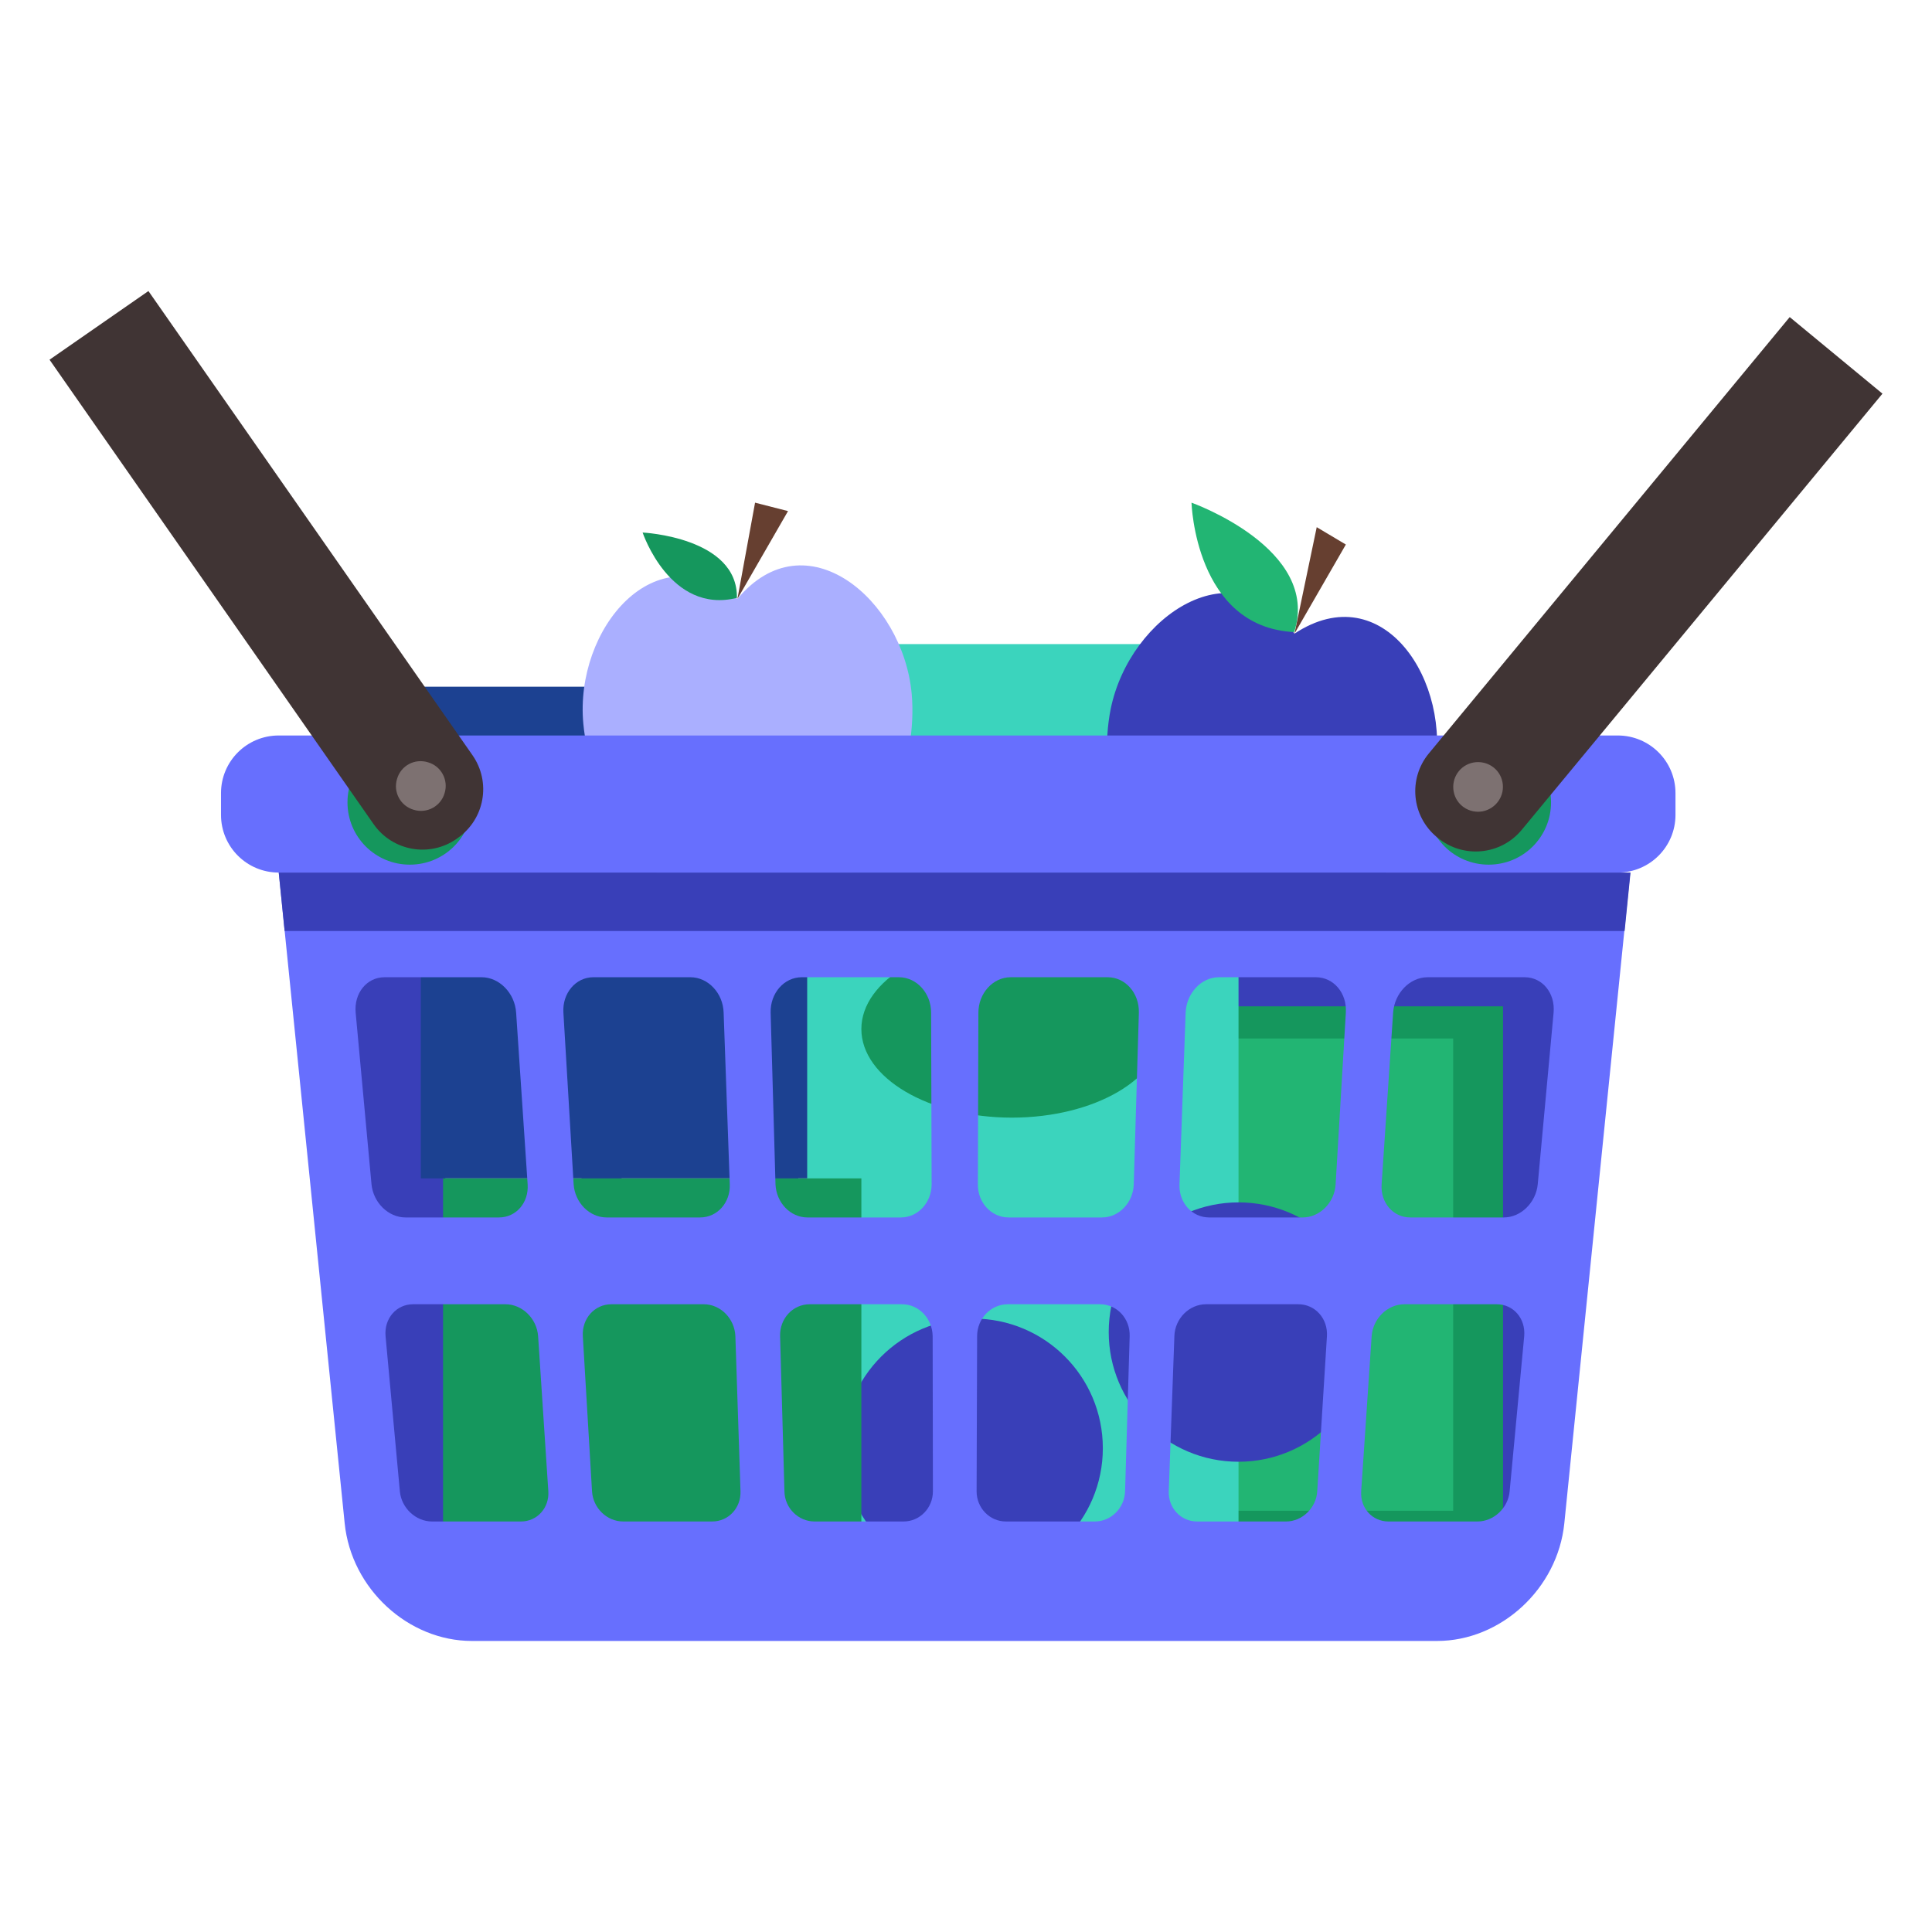 <?xml version="1.0" encoding="UTF-8"?> <svg xmlns="http://www.w3.org/2000/svg" width="200" height="200" viewBox="0 0 200 200" fill="none"> <path d="M33.115 96.379L38.749 154.914C39.331 160.887 49.145 165.67 54.938 165.67H142.734C148.527 165.67 159.267 160.913 159.849 154.914L164.398 96.379H33.115ZM61.974 152.007C62.054 153.514 60.943 154.756 59.461 154.756H51.393C49.912 154.756 48.616 153.54 48.51 152.007L47.373 137.922C47.24 136.336 48.378 135.041 49.886 135.041H58.218C59.726 135.041 61.049 136.336 61.128 137.922L61.974 152.007ZM60.334 124.207C60.44 125.871 59.276 127.193 57.715 127.193H49.304C47.769 127.193 46.42 125.845 46.288 124.207L45.045 108.826C44.913 107.082 46.077 105.655 47.664 105.655H56.367C57.954 105.655 59.329 107.082 59.435 108.826L60.334 124.207ZM79.407 152.007C79.46 153.514 78.296 154.756 76.814 154.756H68.746C67.265 154.756 66.022 153.54 65.942 152.007L65.202 137.922C65.122 136.336 66.286 135.041 67.794 135.041H76.126C77.634 135.041 78.93 136.336 78.957 137.922L79.407 152.007ZM78.534 124.207C78.587 125.871 77.37 127.193 75.835 127.193H67.397C65.863 127.193 64.54 125.845 64.461 124.207L63.667 108.826C63.588 107.082 64.778 105.655 66.365 105.655H75.068C76.656 105.655 77.978 107.082 78.031 108.826L78.534 124.207ZM96.839 152.007C96.839 153.514 95.648 154.756 94.167 154.756H86.099C84.618 154.756 83.401 153.54 83.374 152.007L83.031 137.922C83.004 136.336 84.195 135.041 85.702 135.041H94.035C95.543 135.041 96.786 136.336 96.786 137.922L96.839 152.007ZM96.759 124.207C96.759 125.871 95.516 127.193 93.982 127.193H85.543C84.009 127.193 82.713 125.845 82.687 124.207L82.316 108.826C82.263 107.082 83.533 105.655 85.12 105.655H93.823C95.41 105.655 96.707 107.082 96.707 108.826L96.759 124.207ZM114.271 152.007C114.244 153.514 113.001 154.756 111.546 154.756H103.478C101.997 154.756 100.807 153.54 100.807 152.007L100.86 137.922C100.86 136.336 102.103 135.041 103.611 135.041H111.943C113.451 135.041 114.668 136.336 114.615 137.922L114.271 152.007ZM114.959 124.207C114.906 125.871 113.636 127.193 112.102 127.193H103.663C102.129 127.193 100.886 125.845 100.886 124.207L100.939 108.826C100.939 107.082 102.235 105.655 103.822 105.655H112.525C114.112 105.655 115.355 107.082 115.329 108.826L114.959 124.207ZM131.703 152.007C131.624 153.514 130.354 154.756 128.899 154.756H120.831C119.35 154.756 118.212 153.54 118.239 152.007L118.662 137.922C118.715 136.336 119.985 135.041 121.492 135.041H129.825C131.333 135.041 132.497 136.336 132.417 137.922L131.703 152.007ZM133.158 124.207C133.079 125.871 131.756 127.193 130.222 127.193H121.783C120.249 127.193 119.032 125.845 119.085 124.207L119.561 108.826C119.614 107.082 120.937 105.655 122.524 105.655H131.227C132.814 105.655 134.031 107.082 133.925 108.826L133.158 124.207ZM149.135 152.007C149.003 153.514 147.733 154.756 146.252 154.756H138.184C136.703 154.756 135.592 153.54 135.671 152.007L136.491 137.922C136.597 136.336 137.893 135.041 139.401 135.041H147.733C149.241 135.041 150.379 136.336 150.246 137.922L149.135 152.007ZM151.384 124.207C151.251 125.871 149.902 127.193 148.368 127.193H139.93C138.396 127.193 137.232 125.845 137.311 124.207L138.21 108.826C138.316 107.082 139.692 105.655 141.279 105.655H149.982C151.569 105.655 152.733 107.082 152.601 108.826L151.384 124.207Z" fill="#393FB8"></path> <path d="M155.59 104.175H112.552V159.698H155.59V104.175Z" fill="#15975D"></path> <path d="M150.432 107.505H117.948V156.394H150.432V107.505Z" fill="#22B573"></path> <path d="M90.675 71.089H43.564V121.987H90.675V71.089Z" fill="#1C4191"></path> <path d="M128.212 66.676H83.56V164.719H128.212V66.676Z" fill="#3BD4BD"></path> <path d="M120.329 106.527C120.329 111.601 113.345 115.697 104.748 115.697C96.151 115.697 89.168 111.575 89.168 106.527C89.168 101.48 96.151 97.357 104.748 97.357C113.345 97.331 120.329 101.453 120.329 106.527Z" fill="#15975D"></path> <path d="M141.649 137.896C141.649 145.321 135.618 151.32 128.211 151.32C120.778 151.32 114.774 145.295 114.774 137.896C114.774 130.496 120.805 124.471 128.211 124.471C135.645 124.471 141.649 130.47 141.649 137.896Z" fill="#393FB8"></path> <path d="M114.165 149.92C114.165 157.346 108.134 163.344 100.728 163.344C93.294 163.344 87.29 157.319 87.29 149.92C87.29 142.494 93.321 136.495 100.728 136.495C108.161 136.495 114.165 142.494 114.165 149.92Z" fill="#393FB8"></path> <path d="M76.338 61.999C67.874 54.969 59.462 65.117 60.387 74.921C61.022 81.951 66.128 90.355 72.132 93.499C74.54 94.768 76.365 93.103 79.169 92.865C81.973 92.601 84.089 93.896 86.205 92.231C91.548 88.029 95.014 78.832 94.379 71.829C93.48 61.999 83.375 53.542 76.338 61.999Z" fill="#AAAFFF"></path> <path d="M76.338 61.999L78.164 52.036L81.576 52.908L76.338 61.999Z" fill="#663F30"></path> <path d="M66.524 55.128C66.524 55.128 69.355 63.611 76.285 61.893C76.391 55.604 66.524 55.128 66.524 55.128Z" fill="#15975D"></path> <path d="M134.005 65.593C127.947 56.423 116.969 63.716 114.985 73.362C113.583 80.259 116.017 89.773 120.858 94.53C122.789 96.432 125.037 95.375 127.788 95.957C130.539 96.512 132.179 98.362 134.719 97.384C141.041 94.9 147.046 87.104 148.448 80.207C150.405 70.561 143.184 59.541 134.005 65.593Z" fill="#393FB8"></path> <path d="M134.005 65.593L136.306 54.573L139.322 56.37L134.005 65.593Z" fill="#663F30"></path> <path d="M123.344 52.036C123.344 52.036 123.714 64.932 133.978 65.434C136.756 56.793 123.344 52.036 123.344 52.036Z" fill="#22B573"></path> <path d="M89.168 121.987H45.865V162.235H89.168V121.987Z" fill="#15975D"></path> <path d="M167.467 90.328H28.856C25.549 90.328 22.878 87.659 22.878 84.356V82.109C22.878 78.806 25.549 76.137 28.856 76.137H167.467C170.773 76.137 173.445 78.806 173.445 82.109V84.356C173.445 87.659 170.773 90.328 167.467 90.328Z" fill="#676FFE"></path> <path d="M28.856 90.328L35.681 157.689C36.368 164.481 42.267 169.872 48.854 169.872H148.765C155.352 169.872 161.251 164.481 161.938 157.689L168.763 90.328H28.856ZM56.763 154.386C56.869 156.104 55.599 157.504 53.933 157.504H44.727C43.035 157.504 41.553 156.104 41.394 154.386L39.913 138.318C39.754 136.495 41.024 135.015 42.77 135.015H52.319C54.065 135.015 55.573 136.495 55.705 138.318L56.763 154.386ZM54.621 122.595C54.753 124.497 53.43 126.03 51.658 126.03H41.976C40.204 126.03 38.643 124.497 38.458 122.595L36.818 104.836C36.633 102.828 37.956 101.163 39.807 101.163H49.859C51.684 101.163 53.298 102.801 53.43 104.836L54.621 122.595ZM76.656 154.386C76.709 156.104 75.412 157.504 73.719 157.504H64.514C62.821 157.504 61.392 156.104 61.287 154.386L60.334 138.318C60.229 136.495 61.551 135.015 63.297 135.015H72.846C74.592 135.015 76.047 136.495 76.126 138.318L76.656 154.386ZM75.545 122.595C75.624 124.497 74.248 126.03 72.476 126.03H62.794C61.022 126.03 59.514 124.497 59.382 122.595L58.324 104.836C58.192 102.828 59.594 101.163 61.419 101.163H71.471C73.296 101.163 74.857 102.801 74.91 104.836L75.545 122.595ZM96.574 154.386C96.574 156.104 95.225 157.504 93.532 157.504H84.327C82.634 157.504 81.232 156.104 81.205 154.386L80.756 138.318C80.703 136.495 82.078 135.015 83.824 135.015H93.374C95.119 135.015 96.521 136.495 96.548 138.318L96.574 154.386ZM96.442 122.595C96.442 124.497 95.014 126.03 93.268 126.03H83.586C81.814 126.03 80.359 124.497 80.279 122.595L79.777 104.836C79.724 102.828 81.153 101.163 83.004 101.163H93.056C94.881 101.163 96.389 102.801 96.389 104.836L96.442 122.595ZM116.467 154.386C116.414 156.104 115.012 157.504 113.345 157.504H104.14C102.447 157.504 101.098 156.104 101.098 154.386L101.151 138.318C101.151 136.495 102.579 135.015 104.325 135.015H113.874C115.62 135.015 116.996 136.495 116.943 138.318L116.467 154.386ZM117.366 122.595C117.313 124.497 115.832 126.03 114.086 126.03H104.404C102.632 126.03 101.203 124.497 101.23 122.595L101.283 104.836C101.283 102.828 102.791 101.163 104.616 101.163H114.668C116.493 101.163 117.948 102.801 117.895 104.836L117.366 122.595ZM136.359 154.386C136.253 156.104 134.798 157.504 133.132 157.504H123.926C122.233 157.504 120.937 156.104 120.99 154.386L121.572 138.318C121.625 136.495 123.106 135.015 124.852 135.015H134.401C136.147 135.015 137.47 136.495 137.364 138.318L136.359 154.386ZM138.263 122.595C138.158 124.497 136.623 126.03 134.851 126.03H125.169C123.397 126.03 122.022 124.497 122.101 122.595L122.736 104.836C122.815 102.828 124.349 101.163 126.175 101.163H136.227C138.052 101.163 139.454 102.801 139.321 104.836L138.263 122.595ZM156.277 154.386C156.119 156.104 154.637 157.504 152.944 157.504H143.739C142.046 157.504 140.803 156.104 140.909 154.386L141.993 138.318C142.125 136.495 143.633 135.015 145.379 135.015H154.928C156.674 135.015 157.944 136.495 157.785 138.318L156.277 154.386ZM159.187 122.595C159.002 124.497 157.441 126.03 155.669 126.03H145.987C144.215 126.03 142.893 124.497 143.025 122.595L144.215 104.836C144.347 102.828 145.935 101.163 147.786 101.163H157.838C159.663 101.163 161.012 102.801 160.827 104.836L159.187 122.595Z" fill="#676FFE"></path> <path d="M168.181 96.38H29.464L28.856 90.328H168.79L168.181 96.38Z" fill="#393FB8"></path> <path d="M48.881 83.061C48.881 86.628 45.997 89.509 42.426 89.509C38.855 89.509 35.972 86.628 35.972 83.061C35.972 79.493 38.855 76.612 42.426 76.612C45.971 76.586 48.881 79.493 48.881 83.061Z" fill="#15975D"></path> <path d="M15.365 30.128L5.128 37.237L38.67 85.307C40.627 88.108 44.463 88.795 47.267 86.84L47.373 86.76C50.177 84.805 50.864 80.973 48.907 78.172L15.365 30.128Z" fill="#403434"></path> <path d="M44.304 78.912C45.68 79.308 46.447 80.761 46.024 82.109C45.627 83.483 44.172 84.25 42.823 83.827C41.447 83.43 40.68 81.977 41.104 80.629C41.5 79.255 42.929 78.489 44.304 78.912Z" fill="#7D7171"></path> <path d="M160.563 83.061C160.563 86.628 157.68 89.509 154.108 89.509C150.537 89.509 147.654 86.628 147.654 83.061C147.654 79.493 150.537 76.612 154.108 76.612C157.68 76.586 160.563 79.493 160.563 83.061Z" fill="#15975D"></path> <path d="M194.872 40.752L185.27 32.824L147.919 77.987C145.75 80.603 146.12 84.488 148.739 86.655L148.844 86.734C151.463 88.901 155.352 88.531 157.521 85.915L194.872 40.752Z" fill="#403434"></path> <path d="M153.5 83.986C152.098 84.25 150.749 83.351 150.485 81.951C150.22 80.55 151.119 79.202 152.521 78.938C153.923 78.674 155.272 79.572 155.537 80.973C155.802 82.347 154.902 83.695 153.5 83.986Z" fill="#7D7171"></path> </svg> 